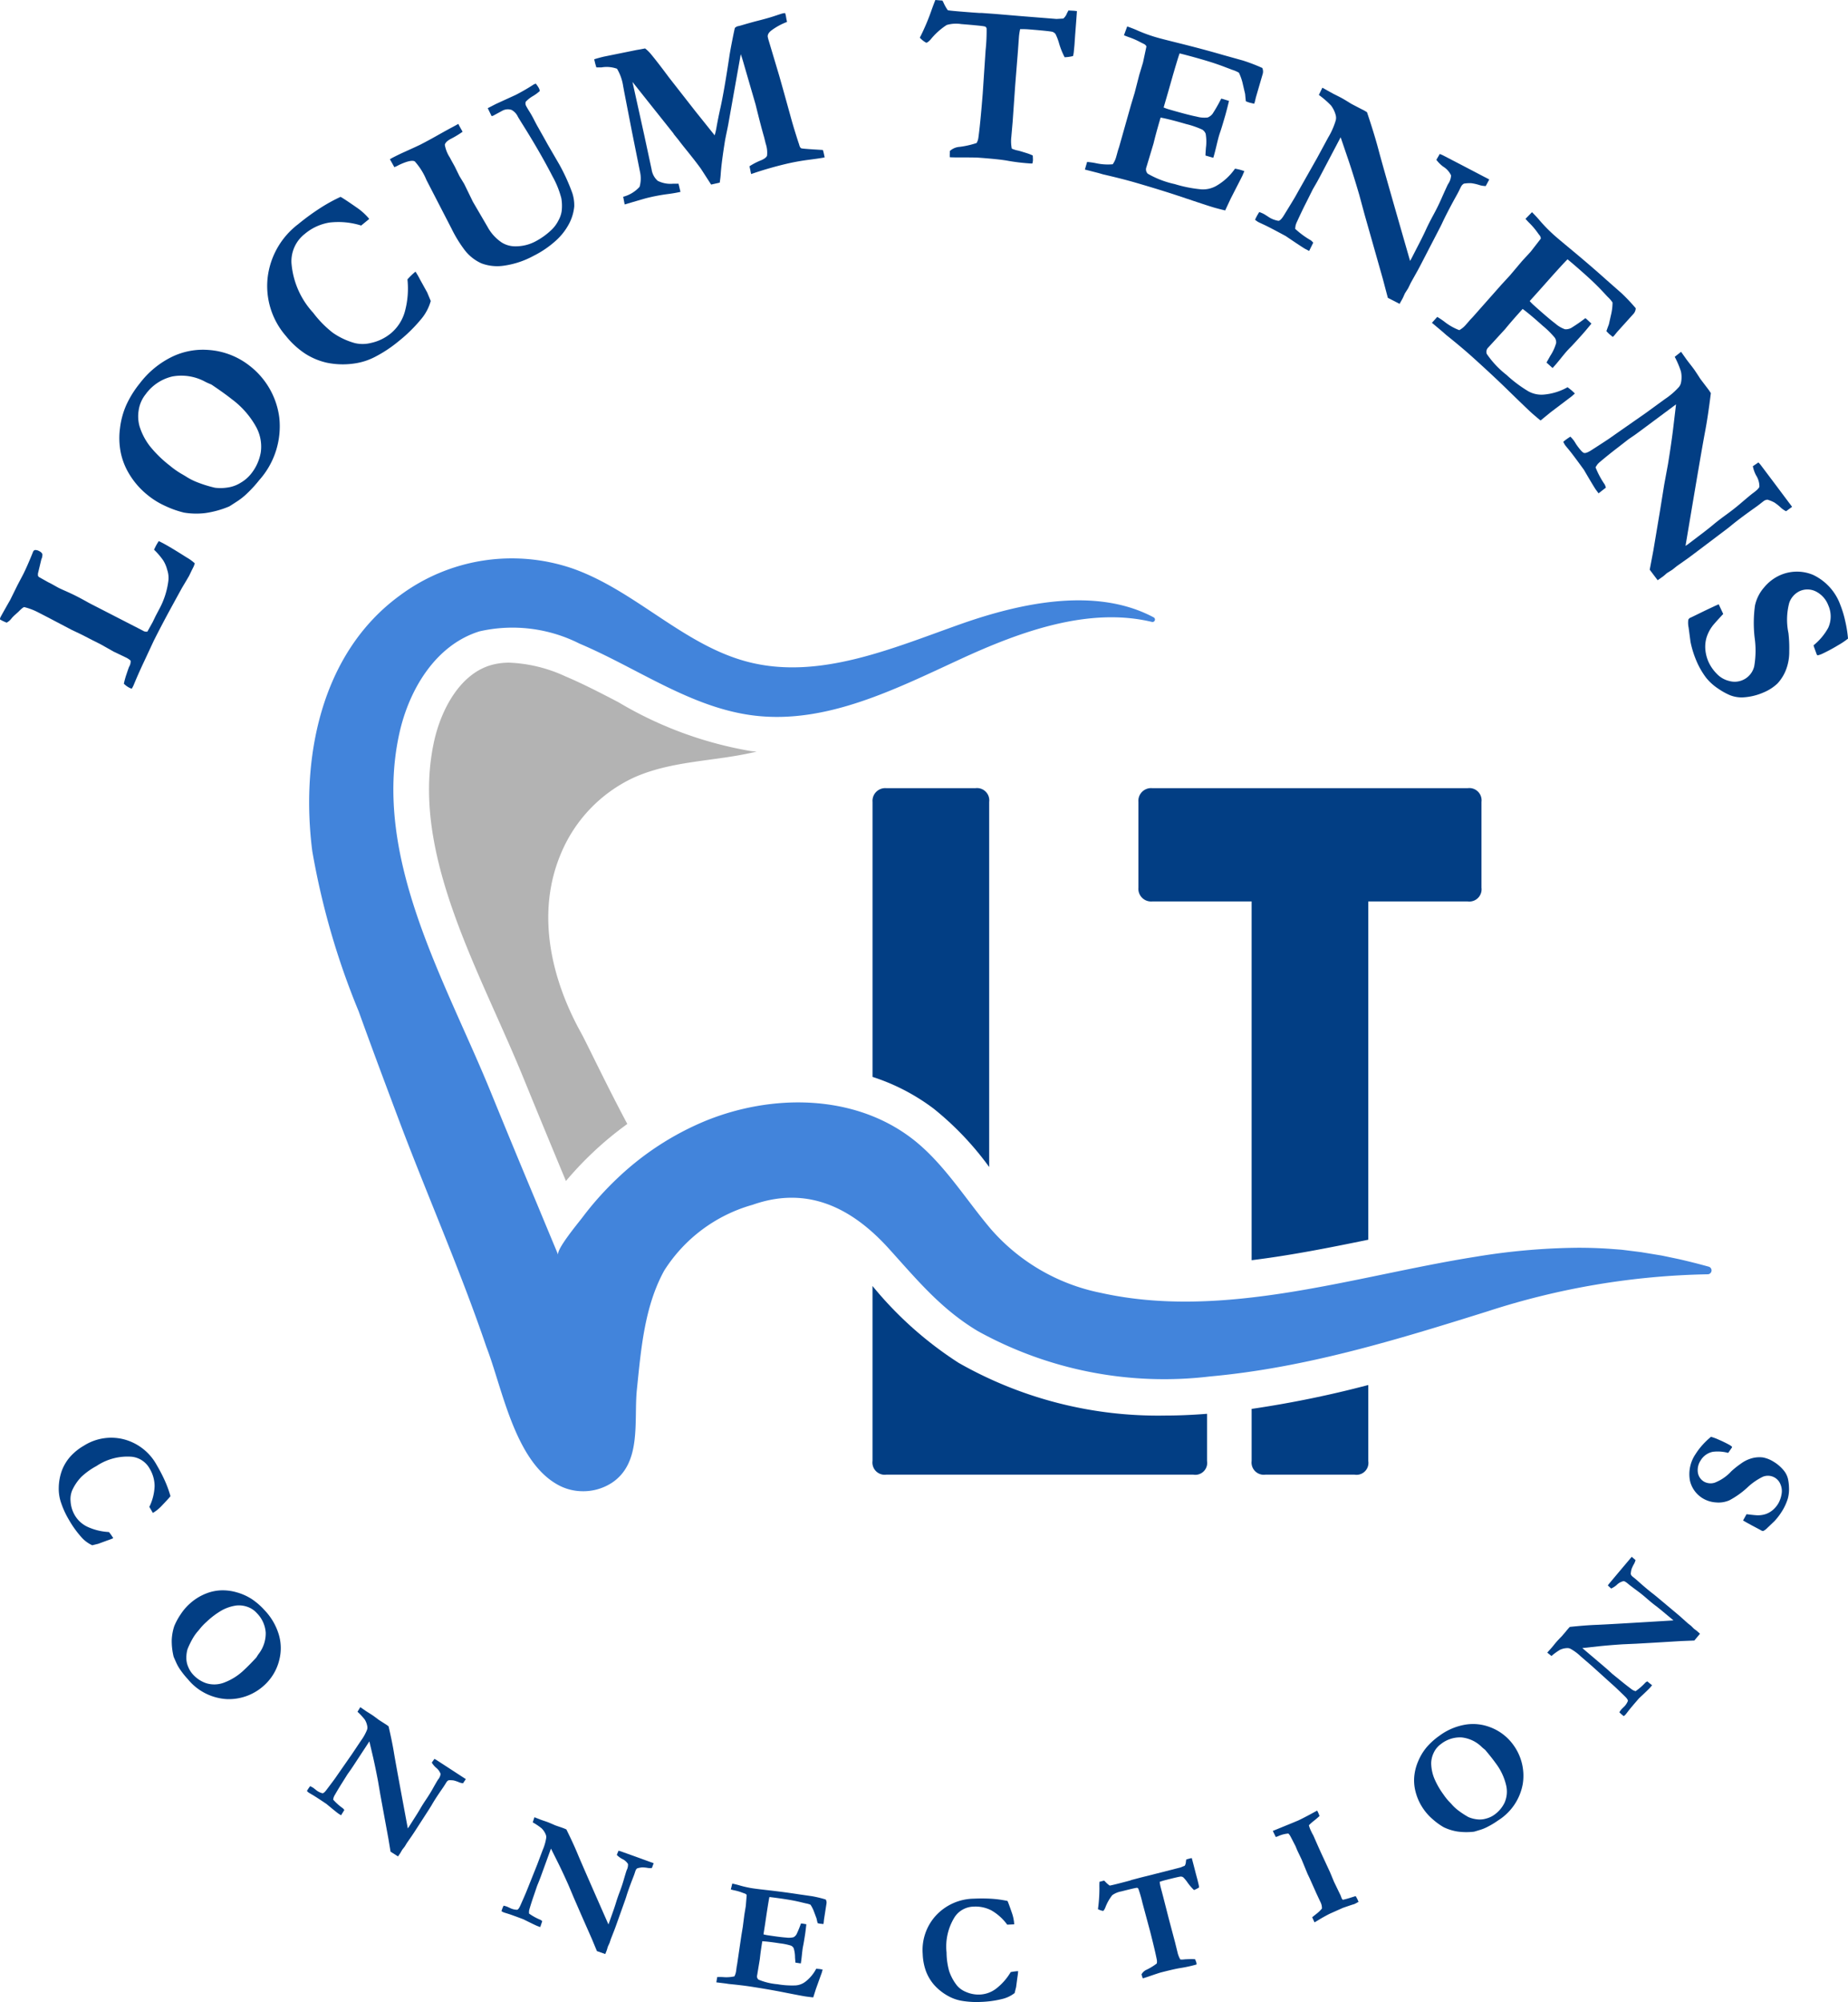 <svg xmlns="http://www.w3.org/2000/svg" width="116.473" height="126.122" viewBox="0 0 116.473 126.122">
  <g id="Group_4518" data-name="Group 4518" transform="translate(-107.784 -75.255)">
    <g id="Group_2" data-name="Group 2" transform="translate(127.266 110.423)">
      <path id="Path_1" data-name="Path 1" d="M350.346,437.05c2.443-1.1,5.186-1.014,7.752-1.643-.119-.011-.239-.017-.356-.031a24.191,24.191,0,0,1-8.367-3.085c-1.142-.593-2.221-1.153-3.321-1.618a9.277,9.277,0,0,0-3.537-.867,4.149,4.149,0,0,0-1.222.172c-1.963.607-3.111,2.875-3.53,4.8-1.237,5.67,1.382,11.543,3.915,17.223.587,1.315,1.193,2.675,1.733,4,.893,2.186,1.788,4.355,2.665,6.457a21.857,21.857,0,0,1,1.734-1.831,21.285,21.285,0,0,1,2.134-1.761c-1.344-2.52-2.574-5.127-2.908-5.727-1.9-3.42-2.861-7.565-1.274-11.308A9.156,9.156,0,0,1,350.346,437.05Z" transform="translate(-329.891 -423.229)" fill="#b3b3b3"/>
      <g id="Group_1" data-name="Group 1" transform="translate(35.511 14.483)">
        <path id="Path_2" data-name="Path 2" d="M717.17,497.809v5.406a.8.8,0,0,0,.865.865h6.271v22.6c2.446-.3,4.921-.79,7.351-1.29V504.08h6.271a.772.772,0,0,0,.865-.865v-5.406a.772.772,0,0,0-.865-.865H718.035A.8.8,0,0,0,717.17,497.809Z" transform="translate(-700.413 -496.944)" fill="#023e84"/>
        <path id="Path_3" data-name="Path 3" d="M582.2,520.81v-23a.772.772,0,0,0-.865-.865h-5.622a.8.8,0,0,0-.865.865v17.323a13.024,13.024,0,0,1,3.852,2A19.013,19.013,0,0,1,582.2,520.81Z" transform="translate(-574.848 -496.944)" fill="#023e84"/>
        <path id="Path_4" data-name="Path 4" d="M593.315,771.464a25.392,25.392,0,0,1-13.04-3.319,23.214,23.214,0,0,1-5.428-4.841v11.019a.771.771,0,0,0,.865.865h19.353a.751.751,0,0,0,.865-.865v-2.969C595.053,771.423,594.174,771.464,593.315,771.464Z" transform="translate(-574.848 -731.942)" fill="#023e84"/>
        <path id="Path_5" data-name="Path 5" d="M777.777,817.774v3.278a.771.771,0,0,0,.864.865h5.622a.751.751,0,0,0,.865-.865v-4.783A66.5,66.5,0,0,1,777.777,817.774Z" transform="translate(-753.884 -778.671)" fill="#023e84"/>
      </g>
      <path id="Path_6" data-name="Path 6" d="M278.963,376.291a11.823,11.823,0,0,1,10.9-1.7c3.983,1.407,7.021,4.873,11.123,5.9,4.442,1.111,8.992-.866,13.3-2.392,3.939-1.394,8.617-2.339,12.191-.433a.155.155,0,0,1-.115.286c-3.969-.953-8.262.594-12.034,2.331-4.122,1.9-8.445,4.1-12.968,3.577-3.994-.463-7.379-2.979-11.072-4.541a9.37,9.37,0,0,0-6.3-.772c-2.771.856-4.453,3.678-5.06,6.462-1.708,7.828,2.9,15.533,5.763,22.548.954,2.335,1.928,4.694,2.9,7.009q.439,1.059.882,2.122l.475,1.14c-.14-.337,1.281-2.036,1.532-2.369a19.651,19.651,0,0,1,2.231-2.489,18.064,18.064,0,0,1,5.523-3.586c4.159-1.694,9.295-1.7,12.97,1.083,2.017,1.53,3.381,3.812,5.021,5.743a12.42,12.42,0,0,0,6.915,4.008c7.795,1.735,16.006-1.069,23.645-2.275a41.4,41.4,0,0,1,6.456-.565c.7,0,1.4.025,2.066.073l.615.047.069.006,1.154.144c.052.006.1.014.144.022l1.217.2,1.051.22c.624.141,1.254.3,1.9.479a.244.244,0,0,1-.06.48,47.537,47.537,0,0,0-13.877,2.336c-5.705,1.785-11.427,3.551-17.487,4.1a24.279,24.279,0,0,1-14.644-2.86c-2.334-1.4-3.831-3.237-5.609-5.2-2.337-2.578-5.137-3.967-8.578-2.754a9.7,9.7,0,0,0-5.569,4.139c-1.255,2.274-1.467,4.986-1.727,7.51-.2,1.943.328,4.59-1.563,5.856a3.31,3.31,0,0,1-1.913.539,3.247,3.247,0,0,1-1.376-.337c-2.83-1.423-3.606-6.108-4.631-8.749-1.613-4.743-3.652-9.374-5.427-14.062q-.666-1.769-1.326-3.541t-1.3-3.546a47.65,47.65,0,0,1-2.922-10.087C272.708,386.622,273.943,379.953,278.963,376.291Z" transform="translate(-273.248 -373.943)" fill="#4284db"/>
    </g>
    <g id="Group_3" data-name="Group 3" transform="translate(107.784 75.255)">
      <path id="Path_7" data-name="Path 7" d="M115.591,373.59a4.971,4.971,0,0,1,.173-.621q.13-.392.163-.457a.617.617,0,0,0,.088-.377,1.243,1.243,0,0,0-.239-.169l-.834-.4-.821-.462-.537-.27-.631-.325-.679-.325-1.43-.751-.65-.335-.09-.046a3.919,3.919,0,0,0-.791-.288q-.089.008-.358.285l-.221.2a1.907,1.907,0,0,0-.237.245.914.914,0,0,1-.295.249q-.174-.072-.265-.117-.052-.026-.152-.084a.279.279,0,0,1,.029-.139q.078-.155.617-1.1l.458-.928.357-.678q.224-.446.522-1.171.087-.215.1-.248a.18.18,0,0,1,.119-.11.513.513,0,0,1,.281.077.354.354,0,0,1,.187.183.656.656,0,0,1-.065.324l-.215.9c0,.026,0,.071,0,.136a.728.728,0,0,0,.058.078l.178.1.4.225.116.058.071.036q.032.016.349.194c.054.031.11.061.166.089s.188.089.356.163q.4.176.689.322.336.169.76.407.158.088.417.218l3.053,1.568a.389.389,0,0,0,.285.062l.334-.6.185-.384.211-.4a5.058,5.058,0,0,0,.584-1.755,1.57,1.57,0,0,0-.068-.763,2.084,2.084,0,0,0-.238-.569,4.369,4.369,0,0,0-.589-.689l.1-.207a3.037,3.037,0,0,1,.2-.336l.181.091q.464.234,1.565.933a2.943,2.943,0,0,1,.522.376,1.718,1.718,0,0,1-.069.2l-.12.239-.163.339q-.029.058-.438.743-.072.126-.666,1.212t-1.128,2.145l-.624,1.338q-.364.772-.647,1.464l-.049.1c-.013.026-.036.066-.068.119a.762.762,0,0,1-.129-.049A1.384,1.384,0,0,1,115.591,373.59Z" transform="translate(-107.784 -330.519)" fill="#023e84"/>
      <path id="Path_8" data-name="Path 8" d="M173.433,271.5a5,5,0,0,1-1.192-1.395,4.226,4.226,0,0,1-.491-1.3,4.676,4.676,0,0,1-.043-1.495,5.088,5.088,0,0,1,.4-1.475,6.4,6.4,0,0,1,.852-1.364,5.674,5.674,0,0,1,2.069-1.688,4.484,4.484,0,0,1,2.279-.41,4.7,4.7,0,0,1,2.567.993,4.906,4.906,0,0,1,1.875,3.276,5.09,5.09,0,0,1-1.271,3.937,7.847,7.847,0,0,1-.779.849,4.053,4.053,0,0,1-.566.454q-.484.317-.547.35a6.1,6.1,0,0,1-1.507.416,4.737,4.737,0,0,1-1.336-.03,6.16,6.16,0,0,1-1.2-.427A4.975,4.975,0,0,1,173.433,271.5Zm-.085-6.366a2.1,2.1,0,0,0-.465,1.053,2.346,2.346,0,0,0,.051.974,3.953,3.953,0,0,0,.661,1.276,7.437,7.437,0,0,0,1.246,1.216,5.452,5.452,0,0,0,.727.515q.077.043.259.151a3.978,3.978,0,0,0,.705.369,7.881,7.881,0,0,0,1.163.364,2.923,2.923,0,0,0,.972-.047,2.083,2.083,0,0,0,.661-.277,2.313,2.313,0,0,0,.635-.547,2.971,2.971,0,0,0,.618-1.36,2.58,2.58,0,0,0-.3-1.613,5.472,5.472,0,0,0-1.529-1.737q-.452-.361-1.277-.917l-.13-.057a2.93,2.93,0,0,1-.277-.128,3.151,3.151,0,0,0-2.051-.329A2.885,2.885,0,0,0,173.347,265.132Z" transform="translate(-164.145 -240.326)" fill="#023e84"/>
      <path id="Path_9" data-name="Path 9" d="M255.39,180.584q.21.108,1.08.715a3.808,3.808,0,0,1,.729.674l-.509.417a4.8,4.8,0,0,0-2-.188,3.214,3.214,0,0,0-1.549.711,2.187,2.187,0,0,0-.846,1.822,5.224,5.224,0,0,0,1.37,3.15,6.723,6.723,0,0,0,1.231,1.255,4.553,4.553,0,0,0,1.384.653,2.143,2.143,0,0,0,1.023-.006,2.943,2.943,0,0,0,1.259-.608,2.738,2.738,0,0,0,.877-1.355,5.507,5.507,0,0,0,.167-2.041,4.344,4.344,0,0,1,.507-.489,5.152,5.152,0,0,1,.288.5q.056.1.451.814l.087.209.136.326a3.07,3.07,0,0,1-.637,1.18,9.6,9.6,0,0,1-1.413,1.375,8.191,8.191,0,0,1-1.407.936,4.037,4.037,0,0,1-1.384.45,4.969,4.969,0,0,1-1.717-.054,4.26,4.26,0,0,1-1.378-.583,5.285,5.285,0,0,1-1.193-1.1,4.79,4.79,0,0,1-1.153-3.655,4.947,4.947,0,0,1,1.92-3.383,14.952,14.952,0,0,1,1.365-1A10.512,10.512,0,0,1,255.39,180.584Z" transform="translate(-233.926 -168.182)" fill="#023e84"/>
      <path id="Path_10" data-name="Path 10" d="M316.768,125.342l-.281-.5q.113-.066.235-.129.322-.166.686-.33.873-.394,1.021-.47.515-.267,1-.541t.862-.478q.38-.2.512-.279l.033.079.206.368.026.051a5.93,5.93,0,0,1-.719.436q-.36.186-.4.387a2.137,2.137,0,0,0,.318.8q.106.206.179.331l.126.228.3.611.3.494.549,1.125.917,1.57a2.773,2.773,0,0,0,.909,1,1.6,1.6,0,0,0,.854.234,2.652,2.652,0,0,0,1.2-.278,4.464,4.464,0,0,0,1.068-.755,2.139,2.139,0,0,0,.443-.6,1.745,1.745,0,0,0,.2-.57,2.831,2.831,0,0,0-.02-.828,5.824,5.824,0,0,0-.558-1.381q-.8-1.555-1.976-3.416l-.2-.328a.928.928,0,0,0-.4-.435.733.733,0,0,0-.566.04l-.6.325-.094.024-.243-.5.508-.262,1.258-.576a12.922,12.922,0,0,0,1.146-.665l.116-.044a2.2,2.2,0,0,1,.191.276.836.836,0,0,1,.064.187,2.569,2.569,0,0,1-.461.336,1.943,1.943,0,0,0-.426.342.333.333,0,0,0,.033.284q.06.116.192.325a6.19,6.19,0,0,1,.308.549c.078.15.139.268.186.352s.1.171.146.259q.258.453.517.922l.739,1.273a12.213,12.213,0,0,1,.817,1.8,2.535,2.535,0,0,1,.118.827,2.913,2.913,0,0,1-.308,1.059,3.833,3.833,0,0,1-.827,1.079,6.234,6.234,0,0,1-1.432.98,5.508,5.508,0,0,1-1.847.616,2.835,2.835,0,0,1-1.438-.145,2.76,2.76,0,0,1-1.081-.871,8.2,8.2,0,0,1-.8-1.313l-1.583-3.066a4.073,4.073,0,0,0-.737-1.174q-.244-.126-1,.23A1.811,1.811,0,0,1,316.768,125.342Z" transform="translate(-291.914 -114.812)" fill="#023e84"/>
      <path id="Path_11" data-name="Path 11" d="M427.739,94.32l-.093-.484a2.115,2.115,0,0,0,1.033-.626,1.909,1.909,0,0,0,.029-.937l-.507-2.526-.5-2.572c-.028-.157-.045-.252-.053-.285a3.02,3.02,0,0,0-.39-1.119,1.929,1.929,0,0,0-.976-.086q-.207,0-.326,0-.056-.173-.085-.292l-.052-.218q.255-.083.606-.167l2.075-.421q.072-.01.2-.033l.327-.063a2.334,2.334,0,0,1,.332.315q.381.453,1.046,1.343l.126.169,1.663,2.127.174.217.34.424.357.446.347.433a4.094,4.094,0,0,0,.1-.418q.127-.715.265-1.32.236-1.067.56-3.228.051-.347.191-1.053t.16-.748a.41.41,0,0,1,.24-.117c.047-.011.119-.031.216-.059q.36-.108.87-.245.736-.183,1.173-.329t.493-.159a1.276,1.276,0,0,1,.172-.026c.02.065.035.116.044.153l.036.215c.01.042.023.106.039.191a4,4,0,0,0-1.006.553q-.255.21-.2.421l.025.106.635,2.124q.092.291.815,2.907.162.586.45,1.477a1.519,1.519,0,0,1,.056.172q.047.167.126.2t1.36.106c.023.074.039.13.047.167.024.1.045.2.064.3q-.19.046-.976.148a14.14,14.14,0,0,0-1.454.262q-1.02.243-1.964.558c-.082.03-.163.056-.241.08l-.1-.489a3.982,3.982,0,0,1,.721-.373q.325-.137.384-.293a1.784,1.784,0,0,0-.087-.768q-.056-.232-.1-.406-.212-.73-.533-2.044l-.713-2.455q-.147-.523-.224-.72l-.791,4.443q-.03.156-.092.453-.08.384-.105.523-.231,1.432-.277,2.171-.014.189-.06.5l-.542.122-.637-.986q-.27-.382-.883-1.143-.359-.442-.566-.72-.094-.111-.137-.168l-.127-.156a.259.259,0,0,0-.038-.065L429.2,87.82l-.968-1.219.739,3.341.467,2.172a1.188,1.188,0,0,0,.383.716,1.79,1.79,0,0,0,.955.184l.358,0,.123.514q-.41.091-.89.149a11.918,11.918,0,0,0-1.254.244Q428.948,93.964,427.739,94.32Z" transform="translate(-388.369 -81.44)" fill="#023e84"/>
      <path id="Path_12" data-name="Path 12" d="M601.142,75.255l.447.036c.029.056.05.1.063.122a2.6,2.6,0,0,0,.273.485q.092.029.986.1.555.045.989.073l.146,0,.873.063,1.629.137,2.228.178.43-.025a.8.8,0,0,0,.23-.334l.094-.176.318.018c.048,0,.119.012.216.024q-.033.5-.112,1.5l-.044.642-.036.367a1.552,1.552,0,0,1-.055.322,2.577,2.577,0,0,1-.528.074,4.92,4.92,0,0,1-.343-.847,3.347,3.347,0,0,0-.231-.614.406.406,0,0,0-.193-.139q-.171-.05-1.529-.158-.2-.016-.508-.012a3.818,3.818,0,0,0-.073.458l-.07.967-.169,2.12-.16,2.288-.082.937a2.443,2.443,0,0,0,.027.757,1.879,1.879,0,0,0,.42.128c.038.008.214.06.527.158a2.828,2.828,0,0,1,.375.146c.011.175.014.282.011.32a1.2,1.2,0,0,1-.036.186c-.106,0-.193-.008-.26-.013a12.583,12.583,0,0,1-1.258-.155q-.514-.1-1.877-.2-.217-.017-1.276-.015c-.275,0-.454-.007-.536-.014,0-.072,0-.128,0-.167l.006-.166,0-.058a1.016,1.016,0,0,1,.623-.262,5.491,5.491,0,0,0,1.064-.242.907.907,0,0,0,.115-.354q.119-.861.27-2.751l.181-2.728a11.631,11.631,0,0,0,.065-1.366.179.179,0,0,0-.043-.1.177.177,0,0,0-.1-.048q-.221-.046-1.454-.145a2.107,2.107,0,0,0-.919.058,4.281,4.281,0,0,0-1.008.906c-.133.144-.227.214-.286.21a1.614,1.614,0,0,1-.4-.315,14.152,14.152,0,0,0,.769-1.825Q601.081,75.4,601.142,75.255Z" transform="translate(-542.189 -75.255)" fill="#023e84"/>
      <path id="Path_13" data-name="Path 13" d="M691.205,89.408q.39.136.669.263a9.735,9.735,0,0,0,1.248.446q.251.073,1.3.333,1.567.389,2.817.753l1.261.352a11.331,11.331,0,0,1,1.22.468.562.562,0,0,1,.016.412l-.417,1.43-.069.289c-.008.028-.023.069-.043.123l-.289-.069q-.056-.016-.232-.083-.022-.157-.047-.459l-.134-.574a3.354,3.354,0,0,0-.258-.769,1.953,1.953,0,0,0-.429-.185c-.045-.018-.182-.071-.414-.158q-.63-.244-1.372-.46-.848-.247-1.522-.414-.072.168-.42,1.362l-.333,1.169-.255.875a2.647,2.647,0,0,0,.293.108q1.246.363,1.789.468a1.8,1.8,0,0,0,.694.055.743.743,0,0,0,.311-.237,9.9,9.9,0,0,0,.541-.95l.092.019.4.124q-.152.626-.245.945-.212.729-.283.935t-.106.324q-.054.187-.154.606t-.158.621l-.045.153-.493-.144q0-.119.029-.489a2.928,2.928,0,0,0-.016-.879.527.527,0,0,0-.224-.268,5.7,5.7,0,0,0-1.016-.349q-1.051-.306-1.6-.405l-.069.236q-.241.827-.373,1.383l-.451,1.5a.384.384,0,0,0,.082.416,5.88,5.88,0,0,0,1.7.654,8.215,8.215,0,0,0,1.681.332,1.7,1.7,0,0,0,.955-.227,3.677,3.677,0,0,0,1.165-1.077q.221.042.36.082c.051.015.127.039.227.074l-.119.282-.1.2-.635,1.239-.354.756q-.458-.111-.722-.188-.39-.114-2.058-.675-1.174-.395-2.85-.883-.834-.243-2.071-.528l-.292-.085-.849-.217.14-.479a4.48,4.48,0,0,1,.55.077,3.5,3.5,0,0,0,1.065.069,1.5,1.5,0,0,0,.224-.485c.023-.079.06-.213.111-.4l.07-.213.742-2.624.236-.783.289-1.122.236-.783.188-.879a1.313,1.313,0,0,0,.027-.143.356.356,0,0,0-.18-.158c-.048-.024-.114-.058-.2-.1a4.727,4.727,0,0,0-.735-.32q-.13-.046-.3-.117Z" transform="translate(-620.162 -87.742)" fill="#023e84"/>
      <path id="Path_14" data-name="Path 14" d="M783.644,122.634l.221-.456.537.3.186.1q.39.193.535.274c.051.028.2.115.435.26.052.035.1.062.135.083s.173.091.4.21.363.186.393.2q.069.039.192.116.479,1.428.736,2.407t1.98,6.962l.088-.158.384-.747q.341-.654.519-1.048t.463-.918q.285-.524.483-.969.386-.87.456-1a1.044,1.044,0,0,0,.19-.549,1.286,1.286,0,0,0-.49-.547,2.072,2.072,0,0,1-.437-.434l.214-.369.175.073,1.266.657,1.41.737c.1.048.185.095.269.142l-.223.414a1.546,1.546,0,0,1-.361-.052,3.043,3.043,0,0,0-.541-.128,2.241,2.241,0,0,0-.471.027.448.448,0,0,0-.187.2q-.021.038-.135.272-.057.117-.29.534-.5.919-.757,1.475-.083.178-.2.4l-1.168,2.256q-.124.237-.177.332l-.434.777-.164.339-.209.33q-.12.273-.148.324l-.187.335-.74-.38-.318-1.2L787,131.838l-.475-1.673-.338-1.249q-.348-1.188-.659-2.115l-.511-1.5-1.254,2.382q-.114.218-.241.446l-.257.445-.424.849q-.27.529-.558,1.163a1.557,1.557,0,0,0-.1.248,1.867,1.867,0,0,0-.031.235,5.448,5.448,0,0,0,1,.732c.033.03.079.075.139.136l-.26.526-.25-.131q-.2-.113-1.223-.807-1.011-.547-1.36-.709t-.38-.179a1.336,1.336,0,0,1-.194-.142c.045-.1.088-.188.128-.26.026-.046.07-.121.133-.224a1.935,1.935,0,0,1,.308.131q.038.021.239.15a1.567,1.567,0,0,0,.673.272q.142-.024.348-.365.605-.98.728-1.2l.194-.347,1.158-2.046.7-1.293a4.629,4.629,0,0,0,.473-1.07.63.63,0,0,0,0-.334,1.707,1.707,0,0,0-.3-.616A5.748,5.748,0,0,0,783.644,122.634Z" transform="translate(-700.521 -116.653)" fill="#023e84"/>
      <path id="Path_15" data-name="Path 15" d="M880.55,188.777q.292.292.489.527a9.687,9.687,0,0,0,.931.945q.193.174,1.024.863,1.242,1.03,2.211,1.9l.983.865a11.421,11.421,0,0,1,.9.952.561.561,0,0,1-.165.378l-1,1.108-.188.23c-.019.022-.05.052-.092.092l-.23-.188q-.043-.039-.173-.175.048-.151.156-.433l.129-.575a3.327,3.327,0,0,0,.1-.8,1.931,1.931,0,0,0-.305-.353c-.033-.036-.134-.143-.3-.322q-.461-.493-1.037-1.011-.656-.59-1.192-1.033-.137.12-.969,1.045l-.808.908-.609.677a2.778,2.778,0,0,0,.217.225q.965.868,1.408,1.2a1.8,1.8,0,0,0,.6.351.749.749,0,0,0,.383-.079,10.011,10.011,0,0,0,.9-.621l.075.058.307.286q-.409.5-.632.745-.508.565-.661.719c-.1.1-.18.184-.236.245q-.13.145-.4.48t-.412.491l-.107.118-.382-.344q.056-.105.239-.427a2.917,2.917,0,0,0,.367-.8.527.527,0,0,0-.085-.339,5.752,5.752,0,0,0-.764-.755q-.814-.732-1.262-1.057l-.165.183q-.576.64-.937,1.084l-1.056,1.152a.385.385,0,0,0-.106.41,5.876,5.876,0,0,0,1.248,1.327,8.194,8.194,0,0,0,1.371,1.029,1.7,1.7,0,0,0,.959.211,3.679,3.679,0,0,0,1.517-.464q.181.134.289.231c.039.036.1.09.172.165l-.23.2-.177.133-1.11.84-.647.527q-.364-.3-.568-.483-.3-.271-1.561-1.5-.886-.865-2.183-2.033-.646-.581-1.636-1.375l-.226-.2-.671-.564.334-.371a4.521,4.521,0,0,1,.462.309,3.494,3.494,0,0,0,.929.525,1.507,1.507,0,0,0,.412-.339q.083-.091.275-.317l.155-.162,1.808-2.042.552-.6.747-.885.552-.6.551-.71a1.3,1.3,0,0,0,.086-.117.353.353,0,0,0-.094-.221c-.033-.043-.077-.1-.132-.178a4.713,4.713,0,0,0-.524-.607q-.1-.1-.217-.234Z" transform="translate(-783.993 -175.411)" fill="#023e84"/>
      <path id="Path_16" data-name="Path 16" d="M951.66,263.794l.4-.316.355.5.127.167q.268.342.364.478.05.071.28.422.049.081.086.134t.275.364q.237.311.266.352c.031.043.072.106.124.187q-.184,1.494-.376,2.489t-1.221,7.134l.148-.1.669-.508q.59-.443.921-.721t.814-.628q.483-.35.854-.665.724-.618.842-.7.38-.277.408-.412a1.289,1.289,0,0,0-.206-.705,2.084,2.084,0,0,1-.206-.58l.353-.24.126.141.858,1.139.954,1.275q.1.126.181.244l-.379.277a1.547,1.547,0,0,1-.3-.2,3.1,3.1,0,0,0-.433-.349,2.234,2.234,0,0,0-.437-.179.445.445,0,0,0-.256.1q-.036.025-.24.187-.1.081-.492.357-.853.611-1.32,1-.151.125-.348.272l-2.028,1.53c-.143.107-.244.181-.3.223l-.727.513-.295.235-.332.208q-.225.2-.272.228l-.313.221-.5-.663.23-1.216.409-2.442L951,271.83l.235-1.273q.2-1.222.32-2.192l.188-1.576-2.16,1.606q-.2.148-.409.3l-.424.29-.749.582q-.472.36-1.006.808a1.545,1.545,0,0,0-.195.182,1.8,1.8,0,0,0-.13.2,5.411,5.411,0,0,0,.586,1.092q.025.061.067.183l-.462.362-.169-.226q-.133-.189-.755-1.256-.675-.931-.92-1.228t-.266-.326a1.3,1.3,0,0,1-.114-.212q.128-.108.228-.178c.044-.031.116-.079.217-.145a1.984,1.984,0,0,1,.222.251c.017.023.067.1.151.239q.351.5.489.536t.471-.178q.969-.622,1.175-.768l.325-.229,1.928-1.345,1.187-.865a4.641,4.641,0,0,0,.889-.761.629.629,0,0,0,.14-.3,1.7,1.7,0,0,0-.007-.686A5.7,5.7,0,0,0,951.66,263.794Z" transform="translate(-846.108 -241.316)" fill="#023e84"/>
      <path id="Path_17" data-name="Path 17" d="M1021.55,385.349a4.813,4.813,0,0,1-.629.421,10.7,10.7,0,0,1-1.023.548,1.519,1.519,0,0,1-.27.088l-.05-.058-.178-.491-.022-.086a3.733,3.733,0,0,0,.927-1.106,1.729,1.729,0,0,0,0-1.418,1.623,1.623,0,0,0-.8-.877,1.189,1.189,0,0,0-1.012-.007,1.279,1.279,0,0,0-.648.737,4.136,4.136,0,0,0-.049,1.905,8.231,8.231,0,0,1,.05,1.145,3.108,3.108,0,0,1-.19,1.124,2.7,2.7,0,0,1-.549.9,2.868,2.868,0,0,1-.884.569,3.7,3.7,0,0,1-1.327.31,2,2,0,0,1-.781-.137,4.185,4.185,0,0,1-.739-.409,3.317,3.317,0,0,1-.769-.692,4.992,4.992,0,0,1-.627-1.1,6.131,6.131,0,0,1-.357-1.163l-.12-.9a1.439,1.439,0,0,1-.019-.49.274.274,0,0,1,.1-.115l.073-.032q.072-.032.892-.434.424-.2.6-.283l.251-.111.285.609q-.6.643-.708.8a2.4,2.4,0,0,0-.348.7,2.071,2.071,0,0,0-.071.738,2.419,2.419,0,0,0,.208.8,2.593,2.593,0,0,0,.5.718,1.579,1.579,0,0,0,.806.469,1.265,1.265,0,0,0,1.566-.927,5.815,5.815,0,0,0,.027-1.8,8.07,8.07,0,0,1,.021-2.027,2.54,2.54,0,0,1,.575-1.141,2.753,2.753,0,0,1,.969-.753,2.625,2.625,0,0,1,2.12-.037,3.35,3.35,0,0,1,1.719,1.9,6.374,6.374,0,0,1,.3.989A7.725,7.725,0,0,1,1021.55,385.349Z" transform="translate(-905.076 -345.12)" fill="#023e84"/>
    </g>
    <g id="Group_4" data-name="Group 4" transform="translate(111.477 165.767)">
      <path id="Path_18" data-name="Path 18" d="M146.2,848.1q-.094.128-.586.642a2.529,2.529,0,0,1-.522.414l-.224-.381a3.213,3.213,0,0,0,.332-1.309,2.157,2.157,0,0,0-.311-1.1,1.468,1.468,0,0,0-1.121-.749,3.5,3.5,0,0,0-2.229.583,4.485,4.485,0,0,0-.959.687,3.049,3.049,0,0,0-.576.85,1.438,1.438,0,0,0-.1.679,1.974,1.974,0,0,0,.274.9,1.836,1.836,0,0,0,.808.722,3.692,3.692,0,0,0,1.336.322,2.905,2.905,0,0,1,.272.386,3.524,3.524,0,0,1-.361.139l-.586.215-.147.036-.23.057a2.064,2.064,0,0,1-.716-.545,6.458,6.458,0,0,1-.765-1.078,5.475,5.475,0,0,1-.475-1.03,2.7,2.7,0,0,1-.155-.964,3.327,3.327,0,0,1,.213-1.132,2.851,2.851,0,0,1,.529-.853,3.538,3.538,0,0,1,.852-.678,3.214,3.214,0,0,1,2.542-.386,3.319,3.319,0,0,1,2.044,1.622,10.015,10.015,0,0,1,.521,1.008A7.041,7.041,0,0,1,146.2,848.1Z" transform="translate(-139.149 -844.36)" fill="#023e84"/>
      <path id="Path_19" data-name="Path 19" d="M200.843,926.954a3.345,3.345,0,0,1,1.048-.645,2.838,2.838,0,0,1,.911-.19,3.138,3.138,0,0,1,1,.127,3.407,3.407,0,0,1,.936.418,4.309,4.309,0,0,1,.815.707,3.808,3.808,0,0,1,.9,1.546,3.006,3.006,0,0,1,.034,1.554,3.155,3.155,0,0,1-.925,1.6,3.291,3.291,0,0,1-2.366.9,3.414,3.414,0,0,1-2.477-1.253,5.172,5.172,0,0,1-.482-.6,2.709,2.709,0,0,1-.242-.422q-.16-.354-.175-.4a4.084,4.084,0,0,1-.119-1.042,3.174,3.174,0,0,1,.159-.882,4.116,4.116,0,0,1,.407-.748A3.334,3.334,0,0,1,200.843,926.954Zm4.227.606a1.414,1.414,0,0,0-.649-.418,1.579,1.579,0,0,0-.651-.067,2.649,2.649,0,0,0-.915.305,4.982,4.982,0,0,0-.936.7,3.662,3.662,0,0,0-.417.428c-.024.031-.067.083-.127.156a2.7,2.7,0,0,0-.318.429,5.288,5.288,0,0,0-.362.733,1.963,1.963,0,0,0-.07.649,1.393,1.393,0,0,0,.115.466,1.552,1.552,0,0,0,.3.478,1.989,1.989,0,0,0,.837.551,1.727,1.727,0,0,0,1.1-.031,3.67,3.67,0,0,0,1.31-.832q.286-.262.74-.751l.052-.08a1.948,1.948,0,0,1,.114-.17,2.115,2.115,0,0,0,.431-1.325A1.935,1.935,0,0,0,205.071,927.56Z" transform="translate(-192.57 -916.446)" fill="#023e84"/>
      <path id="Path_20" data-name="Path 20" d="M275.251,988.924l.177-.291.339.235.118.076q.248.154.34.217c.032.022.123.089.274.2.033.026.061.048.085.065s.11.072.257.166.23.147.249.16.07.05.121.09q.228.984.337,1.655t.875,4.776l.069-.1.3-.474q.27-.416.414-.667t.368-.583q.223-.332.385-.616.313-.557.369-.636a.7.7,0,0,0,.162-.354.867.867,0,0,0-.292-.4,1.406,1.406,0,0,1-.264-.318l.167-.233.112.06.8.52.895.583q.09.057.17.112l-.175.262a1.052,1.052,0,0,1-.237-.058,2.108,2.108,0,0,0-.353-.121,1.508,1.508,0,0,0-.316-.012.3.3,0,0,0-.138.123c-.011.016-.047.074-.108.173q-.046.075-.228.338-.4.581-.6.936c-.044.075-.1.16-.156.252l-.925,1.432q-.1.15-.14.211l-.34.491-.131.216-.161.207q-.1.175-.119.207l-.146.212-.47-.3-.136-.82-.3-1.632-.21-1.148-.146-.856q-.156-.816-.3-1.455L276,990.79l-.991,1.51q-.09.139-.189.282l-.2.281-.338.54q-.214.336-.447.741a1.009,1.009,0,0,0-.081.16,1.176,1.176,0,0,0-.036.155,3.634,3.634,0,0,0,.621.552c.02.022.048.055.084.1l-.207.334-.159-.1q-.128-.088-.765-.617-.64-.43-.863-.561c-.149-.087-.229-.135-.243-.144a.93.93,0,0,1-.121-.107q.055-.1.1-.165c.02-.029.054-.076.1-.141a1.306,1.306,0,0,1,.2.107q.024.016.15.116a1.054,1.054,0,0,0,.432.225q.1-.007.256-.222.467-.615.563-.755l.152-.22.9-1.292.548-.819a3.1,3.1,0,0,0,.384-.684.418.418,0,0,0,.019-.223,1.14,1.14,0,0,0-.162-.431A3.875,3.875,0,0,0,275.251,988.924Z" transform="translate(-256.413 -971.602)" fill="#023e84"/>
      <path id="Path_21" data-name="Path 21" d="M378.233,1047.849l.106-.324.384.151.133.047q.277.093.38.134.054.021.313.133c.038.019.071.033.1.044s.123.045.288.1.258.091.279.1.079.033.138.06q.447.906.706,1.534t1.944,4.449l.044-.113.188-.531q.167-.466.25-.744t.225-.652q.142-.374.234-.688.178-.613.214-.7a.7.7,0,0,0,.077-.382.863.863,0,0,0-.375-.319,1.4,1.4,0,0,1-.33-.249l.109-.265.123.033.9.322,1,.363c.067.023.131.046.192.07l-.111.3a1.045,1.045,0,0,1-.244,0,2.028,2.028,0,0,0-.372-.036,1.491,1.491,0,0,0-.311.06.3.3,0,0,0-.106.151q-.011.027-.065.193c-.018.056-.066.182-.145.382q-.252.656-.37,1.048c-.026.083-.058.177-.095.281l-.573,1.605c-.041.112-.07.191-.088.236l-.218.556-.079.24-.109.238c-.037.129-.06.2-.069.229l-.094.239-.527-.186-.319-.767-.67-1.52-.466-1.07-.337-.8q-.338-.758-.628-1.347l-.476-.953-.619,1.7q-.056.155-.12.318l-.13.319-.205.6q-.132.376-.266.823a.978.978,0,0,0-.042.174,1.189,1.189,0,0,0,0,.159,3.649,3.649,0,0,0,.731.4c.025.017.06.043.1.078l-.126.373-.178-.065q-.145-.057-.886-.426-.721-.273-.968-.349t-.269-.085a.93.93,0,0,1-.142-.077c.021-.072.042-.133.062-.184.013-.033.036-.087.068-.161a1.338,1.338,0,0,1,.217.059c.018.007.076.033.173.078a1.053,1.053,0,0,0,.472.12q.092-.029.2-.274.314-.705.376-.864l.1-.248.586-1.465.347-.922a3.1,3.1,0,0,0,.218-.754.419.419,0,0,0-.033-.221,1.141,1.141,0,0,0-.256-.382A3.867,3.867,0,0,0,378.233,1047.849Z" transform="translate(-348.35 -1023.56)" fill="#023e84"/>
      <path id="Path_22" data-name="Path 22" d="M492.334,1083.021q.271.057.468.117a6.492,6.492,0,0,0,.869.189q.173.027.892.109,1.076.123,1.939.257l.869.125a7.656,7.656,0,0,1,.852.206.377.377,0,0,1,.046.272l-.154.988-.021.2c0,.019-.009.048-.018.085l-.2-.021c-.026,0-.08-.015-.162-.035q-.028-.1-.071-.3l-.139-.37a2.236,2.236,0,0,0-.238-.489,1.314,1.314,0,0,0-.3-.086l-.289-.069q-.44-.108-.953-.187-.585-.091-1.048-.143-.033.118-.161.943l-.12.806-.094.6a1.7,1.7,0,0,0,.2.047q.86.134,1.231.157a1.212,1.212,0,0,0,.466-.023.5.5,0,0,0,.186-.185,6.647,6.647,0,0,0,.278-.679l.063,0,.277.048q-.047.43-.081.65-.078.5-.108.646c-.02.1-.034.17-.042.224q-.02.129-.05.417c-.02.192-.037.334-.052.427l-.016.105-.341-.053c0-.053-.012-.163-.023-.328a1.965,1.965,0,0,0-.087-.583.355.355,0,0,0-.172-.159,3.87,3.87,0,0,0-.706-.144q-.725-.112-1.1-.131l-.025.163q-.089.571-.128.953l-.171,1.034a.257.257,0,0,0,.091.269,3.934,3.934,0,0,0,1.188.288,5.482,5.482,0,0,0,1.147.075,1.138,1.138,0,0,0,.616-.233,2.471,2.471,0,0,0,.682-.817c.1.006.183.014.247.023.035.006.087.016.157.03l-.055.2-.051.139-.316.88-.17.533q-.315-.034-.5-.062-.269-.042-1.427-.271-.815-.161-1.972-.341-.576-.089-1.423-.172l-.2-.031-.584-.071.051-.331a3.1,3.1,0,0,1,.373,0,2.34,2.34,0,0,0,.714-.046,1.009,1.009,0,0,0,.107-.342c.009-.054.021-.147.038-.279l.028-.148.267-1.81.089-.541.1-.771.089-.541.049-.6a.964.964,0,0,0,.005-.1.237.237,0,0,0-.133-.09l-.14-.051a3.172,3.172,0,0,0-.517-.149q-.09-.019-.208-.052Z" transform="translate(-449.874 -1054.876)" fill="#023e84"/>
      <path id="Path_23" data-name="Path 23" d="M606.888,1091.17q.07.142.3.817a2.574,2.574,0,0,1,.123.655l-.441.021a3.221,3.221,0,0,0-1-.9,2.158,2.158,0,0,0-1.119-.236,1.467,1.467,0,0,0-1.184.644,3.506,3.506,0,0,0-.52,2.245,4.5,4.5,0,0,0,.162,1.168,3.037,3.037,0,0,0,.485.9,1.433,1.433,0,0,0,.553.406,1.979,1.979,0,0,0,.922.175,1.834,1.834,0,0,0,1.014-.38,3.689,3.689,0,0,0,.906-1.033,2.88,2.88,0,0,1,.469-.061,3.513,3.513,0,0,1-.045.385q-.011.078-.082.619l-.037.147-.057.23a2.057,2.057,0,0,1-.815.381,6.441,6.441,0,0,1-1.31.177,5.522,5.522,0,0,1-1.132-.058,2.69,2.69,0,0,1-.926-.311,3.323,3.323,0,0,1-.9-.715,2.853,2.853,0,0,1-.51-.865,3.542,3.542,0,0,1-.2-1.069,3.213,3.213,0,0,1,.839-2.43,3.321,3.321,0,0,1,2.386-1.056,10.04,10.04,0,0,1,1.135.007A7.014,7.014,0,0,1,606.888,1091.17Z" transform="translate(-547.082 -1061.93)" fill="#023e84"/>
      <path id="Path_24" data-name="Path 24" d="M695.534,1070.849l.291-.074.067.064a1.737,1.737,0,0,0,.279.249c.043,0,.259-.051.648-.15q.362-.092.643-.168l.091-.035.568-.15,1.064-.267,1.453-.371.268-.109a.543.543,0,0,0,.073-.262q.008-.048.022-.132l.205-.057c.031-.008.079-.018.142-.031q.088.323.255.977l.112.417.057.241a1.079,1.079,0,0,1,.035.217,1.75,1.75,0,0,1-.319.162,3.268,3.268,0,0,1-.4-.464,2.229,2.229,0,0,0-.28-.339.278.278,0,0,0-.152-.046q-.119.005-1.005.232-.132.033-.325.1a2.508,2.508,0,0,0,.053.307l.166.629.353,1.382.395,1.487.151.612a1.624,1.624,0,0,0,.182.474,1.252,1.252,0,0,0,.294-.01c.026,0,.149-.008.369-.014a1.953,1.953,0,0,1,.27.011c.044.109.07.176.076.2a.758.758,0,0,1,.017.126c-.068.021-.124.037-.168.048a8.334,8.334,0,0,1-.832.175q-.347.051-1.236.278-.141.036-.813.268-.263.087-.343.107c-.015-.046-.028-.082-.037-.106l-.033-.107-.01-.038a.682.682,0,0,1,.339-.3,3.678,3.678,0,0,0,.623-.385.6.6,0,0,0,0-.249q-.111-.573-.426-1.8l-.477-1.771a7.939,7.939,0,0,0-.255-.881.122.122,0,0,0-.049-.055.117.117,0,0,0-.072-.009q-.151.019-.955.224a1.424,1.424,0,0,0-.57.236,2.884,2.884,0,0,0-.443.794c-.053.12-.1.185-.136.2a1.09,1.09,0,0,1-.324-.112,9.552,9.552,0,0,0,.092-1.326C695.522,1071.047,695.528,1070.917,695.534,1070.849Z" transform="translate(-629.928 -1042.818)" fill="#023e84"/>
      <path id="Path_25" data-name="Path 25" d="M791.831,1051.029l-.146-.318q.075-.066.255-.208a2.116,2.116,0,0,0,.358-.341.832.832,0,0,0-.095-.416l-.243-.518-.452-1.01-.114-.236q-.366-.89-.377-.916l-.278-.583-.1-.244-.253-.493-.1-.185a1.085,1.085,0,0,0-.1-.127,1.9,1.9,0,0,0-.635.163,1.61,1.61,0,0,1-.161.057l-.187-.384,1.285-.525q.238-.1.3-.125.26-.119.817-.417.311-.17.393-.213c.029.054.053.1.07.139s.049.116.078.2a4.544,4.544,0,0,1-.349.3,3.232,3.232,0,0,0-.32.284,1.729,1.729,0,0,0,.126.343,3.269,3.269,0,0,0,.154.3q.329.751.513,1.153l.539,1.162.249.6.422.874.064.174a.337.337,0,0,0,.073.089,4.946,4.946,0,0,0,.523-.144l.284-.088a1.945,1.945,0,0,1,.118.213c.015.032.036.083.064.152a.657.657,0,0,0-.086.045c-.091.049-.144.077-.159.083a1,1,0,0,1-.121.039q-.066.019-.614.207l-.783.349q-.233.107-.658.355Q791.917,1050.985,791.831,1051.029Z" transform="translate(-712.675 -1020.442)" fill="#023e84"/>
      <path id="Path_26" data-name="Path 26" d="M865.331,1003.023a3.353,3.353,0,0,1-.51-1.12,2.828,2.828,0,0,1-.077-.928,3.146,3.146,0,0,1,.249-.972,3.41,3.41,0,0,1,.53-.877,4.319,4.319,0,0,1,.8-.722,3.808,3.808,0,0,1,1.646-.705,3,3,0,0,1,1.545.157,3.156,3.156,0,0,1,1.471,1.115,3.292,3.292,0,0,1,.6,2.459,3.416,3.416,0,0,1-1.549,2.3,5.228,5.228,0,0,1-.659.4,2.736,2.736,0,0,1-.449.189q-.371.114-.418.124a4.089,4.089,0,0,1-1.048-.011,3.17,3.17,0,0,1-.856-.267,4.129,4.129,0,0,1-.692-.5A3.32,3.32,0,0,1,865.331,1003.023Zm1.123-4.121a1.413,1.413,0,0,0-.494.593,1.577,1.577,0,0,0-.148.638,2.648,2.648,0,0,0,.191.945,4.97,4.97,0,0,0,.578,1.015,3.58,3.58,0,0,0,.373.467c.028.028.074.076.139.146a2.717,2.717,0,0,0,.386.368,5.364,5.364,0,0,0,.682.45,1.97,1.97,0,0,0,.636.15,1.406,1.406,0,0,0,.477-.057,1.552,1.552,0,0,0,.51-.235,2,2,0,0,0,.651-.763,1.731,1.731,0,0,0,.1-1.1,3.675,3.675,0,0,0-.665-1.4q-.224-.316-.654-.827l-.073-.061a1.874,1.874,0,0,1-.155-.134,2.114,2.114,0,0,0-1.262-.592A1.938,1.938,0,0,0,866.454,998.9Z" transform="translate(-779.302 -979.567)" fill="#023e84"/>
      <path id="Path_27" data-name="Path 27" d="M936.278,914.4l-.266-.212.275-.308.09-.108q.183-.227.258-.31.039-.044.233-.247.046-.044.075-.077t.2-.234c.111-.135.175-.21.19-.227s.058-.063.1-.109q1-.105,1.684-.13t4.847-.279l-.09-.081-.433-.36q-.379-.319-.611-.493t-.533-.437q-.3-.263-.564-.458-.513-.38-.586-.444c-.159-.138-.269-.206-.331-.2a.868.868,0,0,0-.429.241,1.392,1.392,0,0,1-.348.223l-.21-.194.073-.1.615-.733.689-.816c.045-.055.089-.107.132-.155l.238.206a1.021,1.021,0,0,1-.087.228,2.149,2.149,0,0,0-.163.336,1.464,1.464,0,0,0-.051.313.3.3,0,0,0,.1.152q.022.019.159.128c.046.036.148.125.307.268q.528.465.855.711.1.08.231.187l1.306,1.094c.091.077.155.132.191.165l.446.4.2.157.186.185c.108.079.171.127.191.144l.192.171-.357.429-.83.033-1.658.1-1.165.066-.867.039q-.828.054-1.481.122l-1.059.115,1.376,1.169q.127.106.257.223l.254.233.494.4q.307.254.68.535a1.017,1.017,0,0,0,.148.1,1.234,1.234,0,0,0,.149.055,3.661,3.661,0,0,0,.625-.548c.024-.017.061-.041.109-.071l.306.247-.122.144q-.1.115-.707.683-.506.583-.663.787t-.173.223a.889.889,0,0,1-.121.107c-.06-.045-.11-.086-.151-.122-.026-.023-.069-.064-.127-.12a1.312,1.312,0,0,1,.13-.183c.013-.015.057-.06.133-.135a1.049,1.049,0,0,0,.276-.4c0-.064-.06-.158-.188-.281q-.553-.539-.68-.652l-.2-.178-1.17-1.057-.745-.645a3.085,3.085,0,0,0-.631-.466.421.421,0,0,0-.219-.046,1.141,1.141,0,0,0-.448.108A3.817,3.817,0,0,0,936.278,914.4Z" transform="translate(-842.187 -900.592)" fill="#023e84"/>
      <path id="Path_28" data-name="Path 28" d="M1013.411,843.985a3.2,3.2,0,0,1,.476.176,7.182,7.182,0,0,1,.7.341,1.04,1.04,0,0,1,.154.112l-.012.049-.2.29-.038.045a2.518,2.518,0,0,0-.965-.068,1.16,1.16,0,0,0-.773.555,1.088,1.088,0,0,0-.164.778.8.8,0,0,0,.395.553.855.855,0,0,0,.655.062,2.766,2.766,0,0,0,1.055-.722,5.529,5.529,0,0,1,.6-.478,2.093,2.093,0,0,1,.686-.339,1.812,1.812,0,0,1,.7-.054,1.927,1.927,0,0,1,.657.257,2.484,2.484,0,0,1,.69.6,1.34,1.34,0,0,1,.233.478,2.847,2.847,0,0,1,.068.562,2.235,2.235,0,0,1-.073.691,3.377,3.377,0,0,1-.349.771,4.071,4.071,0,0,1-.492.652l-.439.418a.961.961,0,0,1-.259.2.186.186,0,0,1-.1-.009l-.046-.027q-.046-.027-.587-.313-.277-.151-.391-.216l-.159-.093.219-.395q.584.071.715.069a1.6,1.6,0,0,0,.514-.084,1.386,1.386,0,0,0,.429-.252,1.607,1.607,0,0,0,.354-.428,1.738,1.738,0,0,0,.193-.554,1.06,1.06,0,0,0-.062-.622.848.848,0,0,0-1.12-.486,3.9,3.9,0,0,0-.989.693,5.42,5.42,0,0,1-1.11.786,1.708,1.708,0,0,1-.846.136,1.847,1.847,0,0,1-.79-.23,1.762,1.762,0,0,1-.854-1.138,2.247,2.247,0,0,1,.355-1.68,4.229,4.229,0,0,1,.418-.554A5.212,5.212,0,0,1,1013.411,843.985Z" transform="translate(-909.267 -843.985)" fill="#023e84"/>
    </g>
  </g>
</svg>
